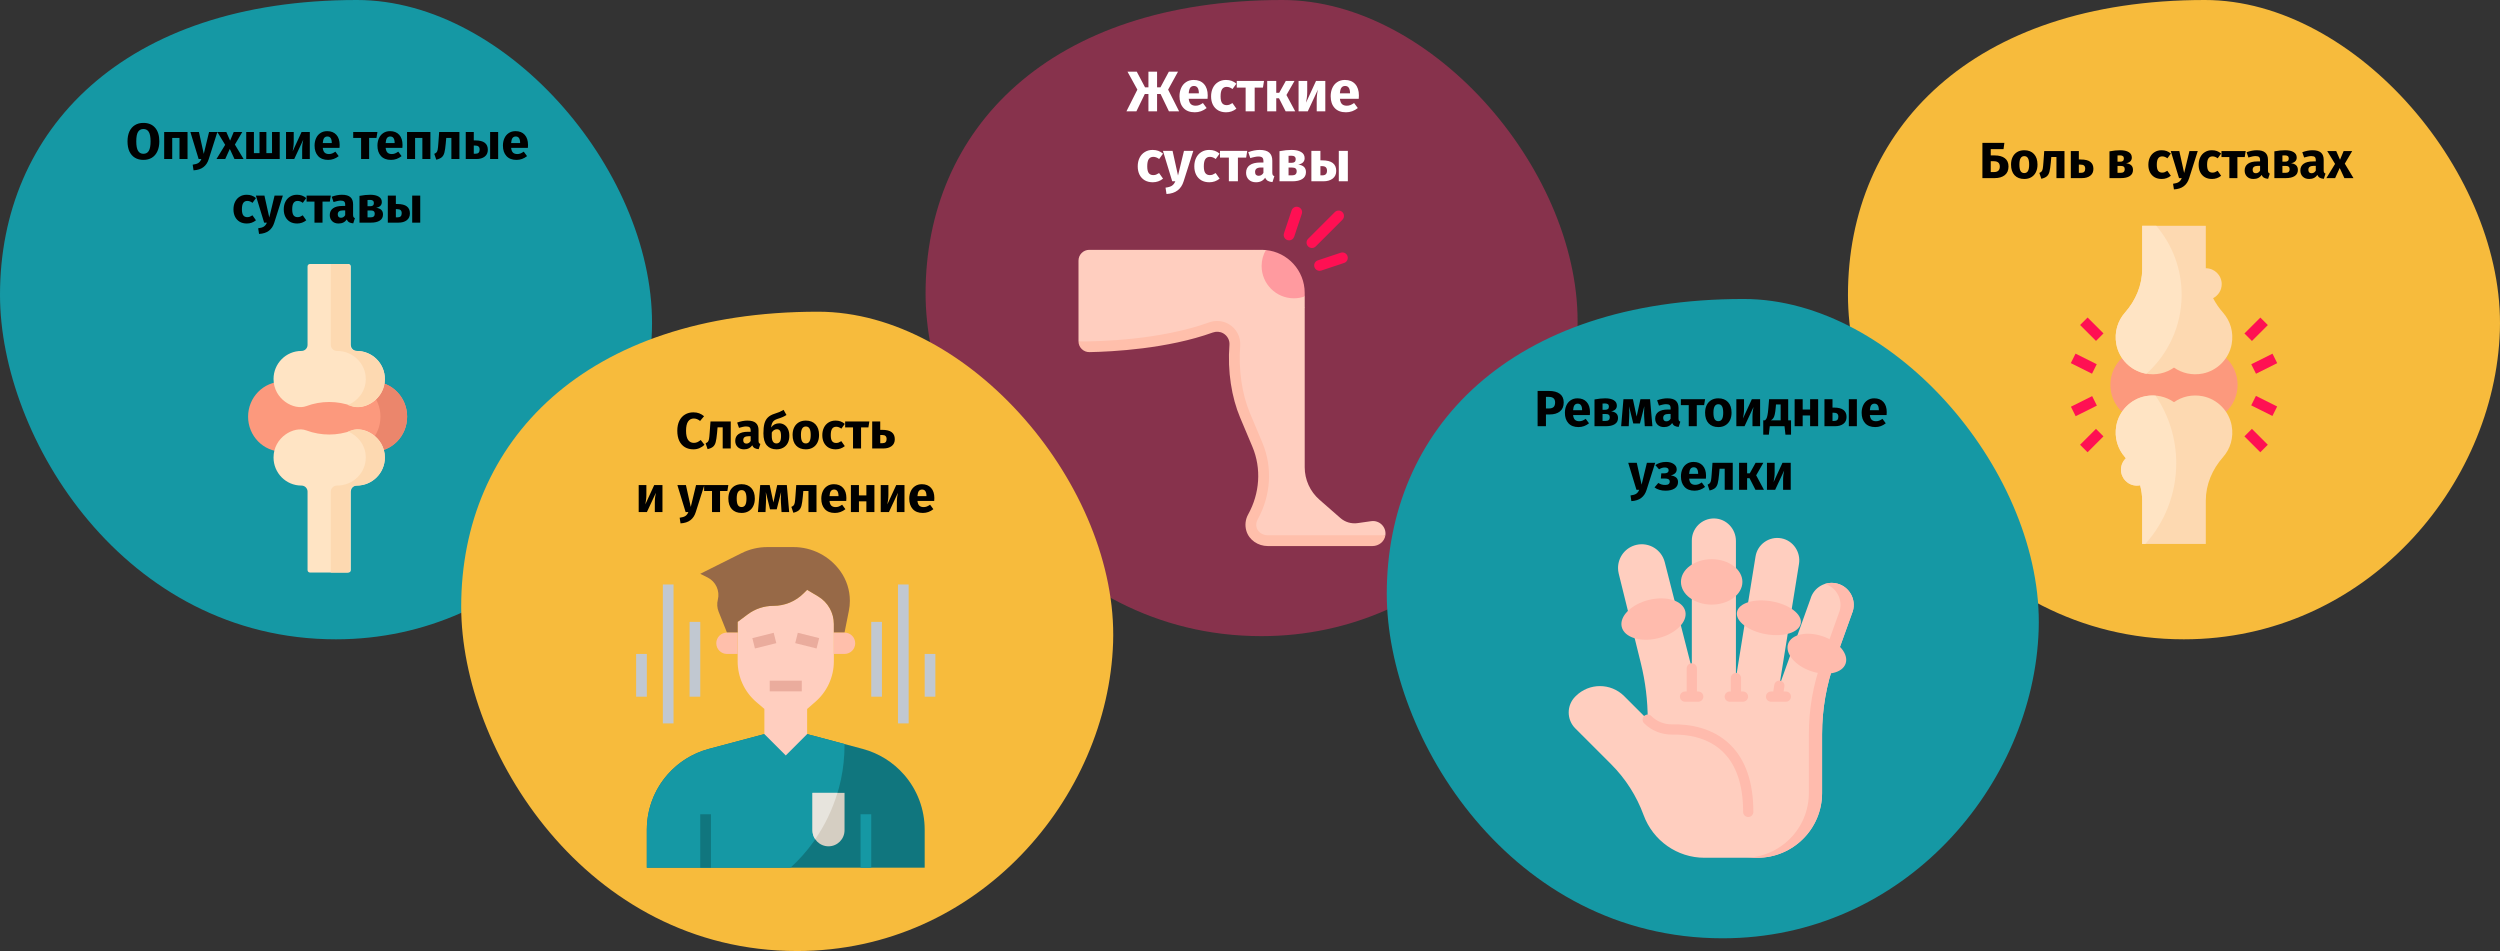 <svg width="786" height="299" viewBox="0 0 786 299" fill="none" xmlns="http://www.w3.org/2000/svg">
<rect x="0" y="0" width="786" height="299" fill="#333333" stroke="none"/>
<g clip-path="url(#clip0_321_5)">
<path d="M105.59 201C162.641 201 203.362 152.789 204.96 104.005C206.558 55.22 159.991 0 112.174 0C38.853 0 0 40.88 0 92.712C0 137.797 39.157 201 105.59 201Z" fill="#1598A4"/>
<path d="M117.237 142H88.763C82.819 142 78 137.075 78 131C78 124.925 82.819 120 88.763 120H117.237C123.181 120 128 124.925 128 131C128 137.075 123.181 142 117.237 142Z" fill="#FC997D"/>
<path d="M117.382 120H109C114.864 120 119.618 124.925 119.618 131C119.618 137.075 114.864 142 109 142H117.382C123.246 142 128 137.075 128 131C128 124.925 123.246 120 117.382 120Z" fill="#EB866C"/>
<path d="M112.25 110.338C112.243 110.338 112.237 110.338 112.23 110.338C111.173 110.341 110.305 109.501 110.305 108.436V83.761C110.305 83.341 109.968 83 109.553 83H97.447C97.031 83 96.695 83.341 96.695 83.761V108.436C96.695 109.501 95.827 110.341 94.77 110.338C94.763 110.338 94.757 110.338 94.75 110.338C89.918 110.338 86 114.286 86 119.157C86 125.524 92.435 129.126 96.299 127.682C100.927 125.952 106.073 125.952 110.701 127.682C114.571 129.129 121 125.526 121 119.157C121 114.286 117.082 110.338 112.25 110.338Z" fill="#FFE4C4"/>
<path d="M112 110.338C111.993 110.338 111.986 110.338 111.979 110.338C110.892 110.341 110 109.501 110 108.436V83.761C110 83.341 109.653 83 109.226 83H104V108.436C104 109.501 104.892 110.341 105.979 110.338H106C110.971 110.338 115 114.286 115 119.157C115 123.189 112.35 126.11 109.395 127.345C109.734 127.45 110.072 127.561 110.407 127.682C114.387 129.129 121 125.526 121 119.157C121 114.286 116.971 110.338 112 110.338Z" fill="#FDD9B1"/>
<path d="M94.75 152.662H94.77C95.827 152.659 96.695 153.499 96.695 154.564V179.239C96.695 179.659 97.031 180 97.447 180H109.553C109.968 180 110.305 179.659 110.305 179.239V154.564C110.305 153.499 111.173 152.659 112.23 152.662H112.25C117.082 152.662 121 148.714 121 143.843C121 137.476 114.565 133.874 110.701 135.318C106.073 137.048 100.927 137.048 96.299 135.318C92.429 133.871 86 137.474 86 143.843C86 148.714 89.918 152.662 94.75 152.662Z" fill="#FFE4C4"/>
<path d="M110.407 135.317C110.071 135.439 109.732 135.55 109.391 135.655C112.347 136.891 115 139.812 115 143.843C115 148.713 110.971 152.661 106 152.661C105.993 152.661 105.986 152.661 105.979 152.661C104.892 152.659 104 153.498 104 154.564V180H109.226C109.653 180 110 179.659 110 179.239V154.564C110 153.498 110.892 152.659 111.979 152.661H112C116.971 152.661 121 148.713 121 143.842C121 137.476 114.381 133.873 110.407 135.317Z" fill="#FDD9B1"/>
<path d="M686.59 201C743.641 201 784.362 152.789 785.96 104.005C787.558 55.22 740.991 0 693.174 0C619.853 0 581 40.88 581 92.712C581 137.797 620.157 201 686.59 201Z" fill="#F7BB3C"/>
<path d="M699.858 129.48C702.103 127.353 703.505 124.342 703.505 121.005C703.505 117.667 702.103 114.656 699.856 112.529H667.15C664.902 114.656 663.5 117.667 663.5 121.005C663.5 124.227 664.807 127.144 666.917 129.256L699.858 129.48Z" fill="#FC997D"/>
<path d="M701.637 133.808C700.799 129.214 697.13 125.489 692.551 124.577C689.169 123.904 685.987 124.707 683.503 126.441C681.02 124.707 677.837 123.904 674.455 124.577C669.876 125.489 666.208 129.214 665.369 133.808C664.674 137.614 665.828 141.166 668.085 143.721C668.186 143.836 668.276 143.961 668.375 144.078C667.43 144.988 666.834 146.26 666.834 147.677C666.834 150.439 669.073 152.677 671.835 152.677C672.185 152.677 672.527 152.639 672.857 152.571C673.265 154.136 673.502 155.748 673.502 157.398V171.013H693.504V157.398C693.504 152.316 695.558 147.53 698.922 143.721C701.179 141.166 702.332 137.615 701.637 133.808Z" fill="#FDD9B1"/>
<path d="M677.697 124.386C676.649 124.309 675.566 124.356 674.455 124.578C669.876 125.489 666.208 129.215 665.369 133.809C664.674 137.614 665.828 141.166 668.085 143.722C668.186 143.837 668.276 143.962 668.375 144.078C667.43 144.987 666.834 146.259 666.834 147.675C666.834 150.437 669.073 152.676 671.835 152.676C672.185 152.676 672.527 152.638 672.857 152.569C673.265 154.135 673.502 155.746 673.502 157.397V171.012H674.5C680.534 164.288 684.208 155.401 684.208 145.657C684.208 137.774 681.806 130.455 677.697 124.386Z" fill="#FFE4C4"/>
<path d="M698.922 98.292C697.692 96.9 696.643 95.373 695.8 93.754C697.4 92.919 698.505 91.266 698.505 89.336C698.505 86.574 696.266 84.335 693.504 84.335V71H673.502V84.615C673.502 89.697 671.448 94.483 668.085 98.292C665.828 100.847 664.674 104.398 665.369 108.205C666.208 112.799 669.876 116.524 674.455 117.436C677.837 118.108 681.02 117.306 683.503 115.572C685.987 117.306 689.169 118.108 692.551 117.436C697.13 116.524 700.799 112.799 701.637 108.205C702.332 104.398 701.179 100.847 698.922 98.292Z" fill="#FDD9B1"/>
<path d="M673.502 84.615C673.502 89.697 671.448 94.483 668.085 98.292C665.828 100.847 664.674 104.398 665.369 108.205C666.208 112.799 669.876 116.524 674.455 117.436C674.59 117.462 674.722 117.472 674.857 117.494C681.63 111.363 685.91 102.531 685.91 92.674C685.91 84.403 682.898 76.844 677.931 71H673.502V84.615Z" fill="#FFE4C4"/>
<path d="M653.98 102.182L656.339 99.823L661.339 104.824L658.981 107.182L653.98 102.182Z" fill="#FF1053"/>
<path d="M653.969 139.836L658.969 134.836L661.327 137.194L656.327 142.194L653.969 139.836Z" fill="#FF1053"/>
<path d="M651.062 114.162L652.552 111.183L659.216 114.515L657.727 117.494L651.062 114.162Z" fill="#FF1053"/>
<path d="M651.098 127.871L657.771 124.538L659.26 127.521L652.587 130.853L651.098 127.871Z" fill="#FF1053"/>
<path d="M705.652 104.844L710.653 99.844L713.011 102.202L708.01 107.202L705.652 104.844Z" fill="#FF1053"/>
<path d="M705.641 137.188L707.999 134.829L712.999 139.83L710.641 142.188L705.641 137.188Z" fill="#FF1053"/>
<path d="M707.797 114.525L714.468 111.193L715.958 114.176L709.286 117.508L707.797 114.525Z" fill="#FF1053"/>
<path d="M707.777 127.449L709.267 124.467L715.94 127.8L714.45 130.782L707.777 127.449Z" fill="#FF1053"/>
<path d="M396.59 200C453.641 200 494.362 152.029 495.96 103.487C497.558 54.946 450.991 0 403.174 0C329.853 0 291 40.677 291 92.251C291 137.111 330.157 200 396.59 200Z" fill="#87324C"/>
<path d="M431.112 163.855L426.826 164.468C424.872 164.747 422.893 164.16 421.408 162.86L414.827 157.102C411.887 154.53 410.201 150.814 410.201 146.907V96.731L394.262 78.549H342.469C340.598 78.549 339.082 80.065 339.082 81.936V107.322V107.332L342.31 109.303C349.545 109.166 366.859 108.011 381.142 102.87C382.23 102.478 384.673 103.021 385.674 103.599C386.948 104.334 388.081 107.133 387.966 108.6C387.311 116.97 388.645 124.327 391.3 130.634L395.467 139.94C398.384 146.868 397.792 155.175 394.148 161.749C393.291 163.294 392.799 164.79 393.314 166.541C394.172 169.458 395.556 170.153 398.596 170.153H431.501L435.564 168.294C435.565 168.286 435.566 168.278 435.567 168.27C435.903 165.63 433.651 163.493 431.112 163.855Z" fill="#FFCEBF"/>
<path d="M412.475 77.967C412.041 77.967 411.608 77.802 411.277 77.471C410.616 76.81 410.616 75.738 411.277 75.077L419.659 66.695C420.321 66.034 421.392 66.034 422.054 66.695C422.716 67.357 422.716 68.428 422.054 69.09L413.672 77.471C413.341 77.802 412.908 77.967 412.475 77.967Z" fill="#FF1053"/>
<path d="M414.869 85.153C414.159 85.153 413.5 84.704 413.263 83.995C412.967 83.107 413.447 82.148 414.333 81.852L421.517 79.458C422.41 79.159 423.364 79.642 423.658 80.528C423.954 81.416 423.475 82.375 422.588 82.671L415.405 85.065C415.226 85.125 415.046 85.153 414.869 85.153Z" fill="#FF1053"/>
<path d="M405.291 75.574C405.114 75.574 404.934 75.546 404.755 75.486C403.869 75.19 403.389 74.231 403.685 73.344L406.08 66.159C406.376 65.273 407.326 64.789 408.221 65.089C409.107 65.385 409.587 66.344 409.291 67.231L406.897 74.415C406.66 75.125 406 75.574 405.291 75.574Z" fill="#FF1053"/>
<path d="M398.597 168.293C396.972 168.293 395.5 167.3 395.097 165.932C394.844 165.072 394.943 164.169 395.375 163.389C399.605 155.759 400.147 146.906 396.861 139.102L393.005 129.946C390.458 123.896 389.333 116.142 389.918 108.67C390.132 105.936 388.709 103.27 386.295 101.877C385.201 101.246 383.951 100.912 382.681 100.912C381.826 100.912 380.981 101.06 380.169 101.352C364.723 106.912 345.715 107.344 340.257 107.344C339.563 107.344 339.176 107.333 339.082 107.331C339.09 109.224 340.643 110.743 342.537 110.707C349.773 110.57 367.032 109.679 381.316 104.539C382.404 104.147 383.601 104.233 384.602 104.81C385.876 105.545 386.656 106.938 386.541 108.405C385.886 116.775 387.229 124.954 389.884 131.26L393.739 140.416C396.656 147.343 396.057 155.173 392.413 161.747C391.557 163.292 391.333 165.138 391.848 166.889C392.707 169.805 395.556 171.68 398.596 171.68H431.5C433.496 171.68 435.299 170.268 435.563 168.293H398.597Z" fill="#FFBFAB"/>
<path d="M397.987 78.614C397.549 78.572 397.105 78.549 396.656 78.549H394.263C393.627 80.119 393.27 81.831 393.27 83.629C393.27 91.11 399.334 97.175 406.816 97.175C407.988 97.175 409.118 97.011 410.203 96.731V93.198L397.987 78.614Z" fill="#FFCEBF"/>
<path d="M397.983 78.613C397.141 80.094 396.652 81.803 396.652 83.628C396.652 89.239 401.201 93.788 406.812 93.788C408.001 93.788 409.138 93.573 410.199 93.197V92.094C410.199 85.062 404.84 79.282 397.983 78.613Z" fill="#FF9A9F"/>
<path d="M541.59 295C598.641 295 639.362 246.789 640.96 198.005C642.558 149.22 595.991 94 548.174 94C474.853 94 436 134.88 436 186.712C436 231.797 475.157 295 541.59 295Z" fill="#1598A4"/>
<path d="M581.925 186.787C581.057 185.243 579.596 184.025 577.756 183.509C574.07 182.474 570.242 184.621 569.206 188.309L559.432 215.589L565.603 177.306C566.206 173.568 563.776 169.941 560.055 169.247C558.107 168.884 556.203 169.373 554.723 170.443C553.286 171.481 552.243 173.069 551.938 174.96L545.775 213.197V170.075C545.775 166.289 542.799 163.095 539.015 163.002C537.034 162.954 535.232 163.739 533.941 165.031C532.688 166.284 531.911 168.018 531.911 169.933V210.141L523.391 176.727C522.397 172.824 518.482 170.416 514.552 171.29C511.068 172.063 508.709 175.149 508.709 178.562C508.709 179.155 508.78 179.756 508.928 180.357L515.889 208.542C517.321 214.34 518.044 220.29 518.044 226.261L510.648 218.867C506.441 214.659 499.621 214.655 495.408 218.858L495.279 218.987C492.508 221.754 492.506 226.242 495.275 229.013L506.563 240.301C511.113 244.852 514.558 250.297 516.731 256.224C519.682 264.282 527.296 269.68 535.877 269.68H552.508C563.75 269.68 572.863 260.567 572.863 249.325V230.805C572.863 223.019 574.209 215.291 576.841 207.964L582.554 192.058C583.072 190.214 582.793 188.334 581.925 186.787Z" fill="#FFCEBF"/>
<path d="M582.554 192.058L576.84 207.966C574.208 215.292 572.863 223.021 572.863 230.807V249.326C572.863 260.568 563.749 269.681 552.508 269.681H548.348C559.589 269.681 568.703 260.568 568.703 249.326V230.807C568.703 223.021 570.048 215.292 572.68 207.966L578.394 192.058C578.911 190.214 578.632 188.336 577.763 186.789C576.928 185.301 575.544 184.116 573.796 183.573C575.039 183.178 576.406 183.131 577.754 183.511C579.596 184.026 581.056 185.243 581.923 186.789C582.792 188.336 583.071 190.214 582.554 192.058Z" fill="#FFBBAD"/>
<path d="M521.361 200.644C526.875 199.269 530.674 195.463 529.846 192.144C529.019 188.824 523.877 187.247 518.363 188.622C512.849 189.997 509.05 193.803 509.878 197.122C510.705 200.442 515.846 202.019 521.361 200.644Z" fill="#FFBBAD"/>
<path d="M538.152 190.091C543.487 190.091 547.812 186.894 547.812 182.951C547.812 179.007 543.487 175.811 538.152 175.811C532.817 175.811 528.492 179.007 528.492 182.951C528.492 186.894 532.817 190.091 538.152 190.091Z" fill="#FFBBAD"/>
<path d="M555.219 199.398C560.758 200.375 565.657 198.852 566.161 195.997C566.664 193.141 562.582 190.034 557.042 189.058C551.502 188.081 546.604 189.604 546.1 192.459C545.597 195.315 549.679 198.421 555.219 199.398Z" fill="#FFBBAD"/>
<path d="M569.344 210.987C574.334 212.705 579.221 211.653 580.259 208.637C581.297 205.621 578.094 201.784 573.105 200.066C568.115 198.348 563.229 199.4 562.19 202.415C561.152 205.431 564.355 209.269 569.344 210.987Z" fill="#FFBBAD"/>
<path d="M525.712 227.734C523.264 227.789 520.889 226.831 519.182 225.124C518.553 224.495 517.534 224.495 516.905 225.124C516.276 225.753 516.276 226.772 516.905 227.401C519.228 229.724 522.46 231.016 525.775 230.954C530.414 230.862 536.947 231.742 541.748 236.45C545.922 240.543 548.039 246.873 548.039 255.265C548.039 256.154 548.759 256.875 549.648 256.875C550.538 256.875 551.258 256.154 551.258 255.265C551.258 245.976 548.817 238.872 544.002 234.151C538.403 228.661 530.967 227.631 525.712 227.734Z" fill="#FFBBAD"/>
<path d="M529.774 220.625H533.924C534.813 220.625 535.534 219.904 535.534 219.015C535.534 218.126 534.813 217.406 533.924 217.406H533.518V210.143C533.518 209.254 532.797 208.533 531.908 208.533C531.019 208.533 530.298 209.254 530.298 210.143V217.406H529.774C528.885 217.406 528.164 218.126 528.164 219.015C528.164 219.904 528.884 220.625 529.774 220.625Z" fill="#FFBBAD"/>
<path d="M543.836 220.624H547.986C548.875 220.624 549.596 219.904 549.596 219.015C549.596 218.126 548.875 217.405 547.986 217.405H547.386V213.198C547.386 212.308 546.665 211.588 545.776 211.588C544.887 211.588 544.166 212.309 544.166 213.198V217.405H543.836C542.947 217.405 542.227 218.126 542.227 219.015C542.227 219.904 542.947 220.624 543.836 220.624Z" fill="#FFBBAD"/>
<path d="M561.474 217.406H560.767L561.02 215.849C561.163 214.971 560.568 214.144 559.69 214.002C558.812 213.859 557.985 214.454 557.843 215.332L557.505 217.406H556.821C555.931 217.406 555.211 218.126 555.211 219.016C555.211 219.905 555.932 220.625 556.821 220.625H561.474C562.364 220.625 563.084 219.905 563.084 219.016C563.084 218.126 562.363 217.406 561.474 217.406Z" fill="#FFBBAD"/>
<path d="M250.59 299C307.641 299 348.362 250.789 349.96 202.005C351.558 153.22 304.991 98 257.174 98C183.853 98 145 138.88 145 190.712C145 235.797 184.157 299 250.59 299Z" fill="#F7BB3C"/>
<path d="M253.759 230.801L271.231 235.454C276.266 236.801 280.786 239.613 284.218 243.535C288.411 248.318 290.722 254.462 290.719 260.822V272.801H203.359V260.822C203.357 254.462 205.668 248.318 209.861 243.535C213.293 239.613 217.813 236.801 222.847 235.454L240.319 230.801" fill="#10767E"/>
<path d="M265.519 234.295V233.926L253.759 230.801H240.319L222.847 235.454C211.359 238.526 203.366 248.931 203.359 260.822V272.801H248.535C259.361 262.927 265.527 248.948 265.519 234.295Z" fill="#1598A4"/>
<path d="M262.162 196.191C262.166 192.649 260.31 189.364 257.273 187.539L253.762 185.439L252.67 186.531C250.146 189.062 246.718 190.482 243.144 190.479C240.223 190.477 237.38 191.427 235.047 193.184L231.922 195.519V207.951C231.917 212.86 234.059 217.524 237.785 220.719L240.322 222.887V230.799L247.042 237.519L253.762 230.799V222.903L256.265 220.719C259.994 217.538 262.148 212.887 262.162 207.985V196.191Z" fill="#FFCEBF"/>
<path d="M265.52 198.88L266.881 192.042C267.095 191.009 267.202 189.956 267.2 188.901C267.202 185.557 266.156 182.296 264.21 179.577C260.809 174.821 255.322 171.999 249.476 172H241.227C238.416 172.001 235.644 172.657 233.13 173.915L220.16 180.4L222.462 181.559C225.042 182.845 226.384 185.75 225.687 188.548C225.366 189.803 225.454 191.127 225.939 192.328L228.56 198.88H231.92V195.52L235.045 193.185C237.378 191.427 240.221 190.478 243.143 190.48C246.716 190.483 250.144 189.062 252.668 186.532L253.76 185.44L257.271 187.54C260.308 189.365 262.164 192.649 262.16 196.192V198.88H265.52Z" fill="#976947"/>
<path d="M262.16 198.881H265.52C267.376 198.881 268.88 200.385 268.88 202.241C268.88 204.097 267.376 205.601 265.52 205.601H262.16" fill="#FFBFAB"/>
<path d="M231.919 198.881H228.559C226.704 198.881 225.199 200.385 225.199 202.241C225.199 204.097 226.704 205.601 228.559 205.601H231.919" fill="#FFBFAB"/>
<path d="M220.16 256H223.52V272.8H220.16V256Z" fill="#10767E"/>
<path d="M270.559 256H273.919V272.8H270.559V256Z" fill="#1598A4"/>
<path d="M255.441 249.279H265.521V261.039C265.521 263.823 263.265 266.079 260.481 266.079C257.698 266.079 255.441 263.823 255.441 261.039V249.279Z" fill="#D5CEC2"/>
<path d="M255.441 249.279V261.039C255.439 262.044 255.738 263.027 256.298 263.862C259.373 259.394 261.731 254.474 263.287 249.279H255.441Z" fill="#E7E4DD"/>
<path d="M236.539 200.623L243.253 198.948L244.066 202.207L237.352 203.882L236.539 200.623Z" fill="#EAAC9D"/>
<path d="M250.016 202.203L250.832 198.944L257.546 200.626L256.73 203.885L250.016 202.203Z" fill="#EAAC9D"/>
<path d="M242 214H252.08V217.36H242V214Z" fill="#EAAC9D"/>
<path d="M273.922 195.52H277.282V219.04H273.922V195.52Z" fill="#C1C8D1"/>
<path d="M290.719 205.6H294.079V219.04H290.719V205.6Z" fill="#C1C8D1"/>
<path d="M282.32 183.76H285.68V227.44H282.32V183.76Z" fill="#C1C8D1"/>
<path d="M216.801 195.52H220.161V219.04H216.801V195.52Z" fill="#C1C8D1"/>
<path d="M200 205.6H203.36V219.04H200V205.6Z" fill="#C1C8D1"/>
<path d="M208.398 183.76H211.758V227.44H208.398V183.76Z" fill="#C1C8D1"/>
<path d="M45.083 38.64C46.661 38.64 47.888 39.147 48.763 40.16C49.648 41.173 50.09 42.603 50.09 44.448C50.09 45.653 49.888 46.693 49.483 47.568C49.088 48.443 48.512 49.115 47.755 49.584C47.008 50.043 46.117 50.272 45.083 50.272C44.048 50.272 43.157 50.043 42.41 49.584C41.664 49.125 41.088 48.464 40.682 47.6C40.288 46.725 40.09 45.675 40.09 44.448C40.09 43.253 40.288 42.219 40.682 41.344C41.088 40.469 41.664 39.803 42.41 39.344C43.157 38.875 44.048 38.64 45.083 38.64ZM45.083 40.56C44.325 40.56 43.76 40.869 43.386 41.488C43.024 42.096 42.843 43.083 42.843 44.448C42.843 45.813 43.029 46.805 43.403 47.424C43.776 48.043 44.336 48.352 45.083 48.352C45.85 48.352 46.416 48.048 46.779 47.44C47.152 46.821 47.339 45.824 47.339 44.448C47.339 43.072 47.152 42.08 46.779 41.472C46.405 40.864 45.84 40.56 45.083 40.56ZM56.433 50V43.376H54.145V50H51.617V41.504H58.961V50H56.433ZM65.633 50.016C65.292 51.115 64.732 51.957 63.953 52.544C63.185 53.141 62.151 53.477 60.849 53.552L60.577 51.776C61.388 51.669 61.985 51.488 62.369 51.232C62.764 50.976 63.078 50.565 63.313 50H62.449L59.857 41.504H62.545L64.065 48.384L65.729 41.504H68.337L65.633 50.016ZM73.85 45.456L76.586 50H73.722L72.25 46.816L70.81 50H68.058L70.794 45.536L68.33 41.504H71.162L72.346 44.224L73.482 41.504H76.17L73.85 45.456ZM87.942 41.504V50H77.414V41.504H79.83V48.144H81.59V41.504H83.75V48.144H85.526V41.504H87.942ZM97.401 50H95.001V46.976C95.001 46.379 95.034 45.813 95.097 45.28C95.162 44.747 95.242 44.299 95.338 43.936L92.505 50H89.93V41.504H92.346V44.576C92.346 45.141 92.308 45.696 92.234 46.24C92.169 46.784 92.095 47.232 92.01 47.584L94.809 41.504H97.401V50ZM106.791 45.584C106.791 45.936 106.775 46.24 106.743 46.496H101.479C101.564 47.211 101.767 47.712 102.087 48C102.407 48.288 102.849 48.432 103.415 48.432C103.756 48.432 104.087 48.373 104.407 48.256C104.727 48.128 105.073 47.936 105.447 47.68L106.487 49.088C105.495 49.877 104.391 50.272 103.175 50.272C101.799 50.272 100.743 49.867 100.007 49.056C99.271 48.245 98.903 47.157 98.903 45.792C98.903 44.928 99.057 44.155 99.367 43.472C99.676 42.779 100.129 42.235 100.727 41.84C101.324 41.435 102.039 41.232 102.871 41.232C104.097 41.232 105.057 41.616 105.751 42.384C106.444 43.152 106.791 44.219 106.791 45.584ZM104.311 44.864C104.289 43.563 103.831 42.912 102.935 42.912C102.497 42.912 102.156 43.072 101.911 43.392C101.676 43.712 101.532 44.24 101.479 44.976H104.311V44.864ZM118.664 41.504L118.36 43.376H116.056V50H113.528V43.376H111.048V41.504H118.664ZM126.556 45.584C126.556 45.936 126.54 46.24 126.508 46.496H121.244C121.33 47.211 121.532 47.712 121.852 48C122.172 48.288 122.615 48.432 123.18 48.432C123.522 48.432 123.852 48.373 124.172 48.256C124.492 48.128 124.839 47.936 125.212 47.68L126.252 49.088C125.26 49.877 124.156 50.272 122.94 50.272C121.564 50.272 120.508 49.867 119.772 49.056C119.036 48.245 118.668 47.157 118.668 45.792C118.668 44.928 118.823 44.155 119.132 43.472C119.442 42.779 119.895 42.235 120.492 41.84C121.09 41.435 121.804 41.232 122.636 41.232C123.863 41.232 124.823 41.616 125.516 42.384C126.21 43.152 126.556 44.219 126.556 45.584ZM124.076 44.864C124.055 43.563 123.596 42.912 122.7 42.912C122.263 42.912 121.922 43.072 121.676 43.392C121.442 43.712 121.298 44.24 121.244 44.976H124.076V44.864ZM132.792 50V43.376H130.504V50H127.976V41.504H135.32V50H132.792ZM144.441 41.504V50H141.913V43.36H140.297L140.137 45.168C140.019 46.416 139.881 47.349 139.721 47.968C139.571 48.576 139.305 49.056 138.921 49.408C138.537 49.76 137.95 50.027 137.161 50.208L136.537 48.368C136.889 48.208 137.134 48.043 137.273 47.872C137.422 47.691 137.534 47.408 137.609 47.024C137.683 46.629 137.753 45.968 137.817 45.04L138.073 41.504H144.441ZM149.406 44.144C150.782 44.144 151.784 44.395 152.414 44.896C153.054 45.387 153.374 46.117 153.374 47.088C153.374 48.027 153.043 48.747 152.382 49.248C151.72 49.749 150.851 50 149.774 50H146.43V41.504H148.958V44.144H149.406ZM154.094 41.504H156.622V50H154.094V41.504ZM149.502 48.336C150.366 48.336 150.798 47.904 150.798 47.04C150.798 46.603 150.686 46.283 150.462 46.08C150.248 45.867 149.88 45.76 149.358 45.76H148.958V48.336H149.502ZM166.009 45.584C166.009 45.936 165.993 46.24 165.961 46.496H160.697C160.783 47.211 160.985 47.712 161.305 48C161.625 48.288 162.068 48.432 162.633 48.432C162.975 48.432 163.305 48.373 163.625 48.256C163.945 48.128 164.292 47.936 164.665 47.68L165.705 49.088C164.713 49.877 163.609 50.272 162.393 50.272C161.017 50.272 159.961 49.867 159.225 49.056C158.489 48.245 158.121 47.157 158.121 45.792C158.121 44.928 158.276 44.155 158.585 43.472C158.895 42.779 159.348 42.235 159.945 41.84C160.543 41.435 161.257 41.232 162.089 41.232C163.316 41.232 164.276 41.616 164.969 42.384C165.663 43.152 166.009 44.219 166.009 45.584ZM163.529 44.864C163.508 43.563 163.049 42.912 162.153 42.912C161.716 42.912 161.375 43.072 161.129 43.392C160.895 43.712 160.751 44.24 160.697 44.976H163.529V44.864ZM77.563 61.232C78.149 61.232 78.677 61.317 79.147 61.488C79.616 61.659 80.059 61.92 80.475 62.272L79.387 63.776C78.853 63.371 78.315 63.168 77.771 63.168C77.205 63.168 76.779 63.376 76.491 63.792C76.203 64.208 76.059 64.88 76.059 65.808C76.059 66.704 76.203 67.339 76.491 67.712C76.779 68.085 77.195 68.272 77.739 68.272C78.027 68.272 78.288 68.229 78.523 68.144C78.757 68.048 79.04 67.899 79.371 67.696L80.475 69.264C79.632 69.936 78.677 70.272 77.611 70.272C76.747 70.272 76 70.091 75.371 69.728C74.741 69.355 74.256 68.837 73.915 68.176C73.573 67.504 73.403 66.72 73.403 65.824C73.403 64.928 73.573 64.133 73.915 63.44C74.256 62.747 74.741 62.208 75.371 61.824C76 61.429 76.731 61.232 77.563 61.232ZM86.227 70.016C85.885 71.115 85.326 71.957 84.547 72.544C83.779 73.141 82.744 73.477 81.443 73.552L81.171 71.776C81.981 71.669 82.579 71.488 82.963 71.232C83.358 70.976 83.672 70.565 83.907 70H83.043L80.451 61.504H83.139L84.659 68.384L86.323 61.504H88.931L86.227 70.016ZM93.375 61.232C93.962 61.232 94.49 61.317 94.959 61.488C95.428 61.659 95.871 61.92 96.287 62.272L95.199 63.776C94.666 63.371 94.127 63.168 93.583 63.168C93.018 63.168 92.591 63.376 92.303 63.792C92.015 64.208 91.871 64.88 91.871 65.808C91.871 66.704 92.015 67.339 92.303 67.712C92.591 68.085 93.007 68.272 93.551 68.272C93.839 68.272 94.1 68.229 94.335 68.144C94.57 68.048 94.853 67.899 95.183 67.696L96.287 69.264C95.445 69.936 94.49 70.272 93.423 70.272C92.559 70.272 91.812 70.091 91.183 69.728C90.554 69.355 90.069 68.837 89.727 68.176C89.386 67.504 89.215 66.72 89.215 65.824C89.215 64.928 89.386 64.133 89.727 63.44C90.069 62.747 90.554 62.208 91.183 61.824C91.812 61.429 92.543 61.232 93.375 61.232ZM104.007 61.504L103.703 63.376H101.399V70H98.871V63.376H96.391V61.504H104.007ZM111.01 67.536C111.01 67.856 111.052 68.091 111.138 68.24C111.234 68.389 111.383 68.501 111.586 68.576L111.058 70.224C110.535 70.181 110.108 70.069 109.778 69.888C109.447 69.696 109.191 69.397 109.01 68.992C108.455 69.845 107.602 70.272 106.45 70.272C105.607 70.272 104.935 70.027 104.434 69.536C103.932 69.045 103.682 68.405 103.682 67.616C103.682 66.688 104.023 65.979 104.706 65.488C105.388 64.997 106.375 64.752 107.666 64.752H108.53V64.384C108.53 63.883 108.423 63.541 108.21 63.36C107.996 63.168 107.623 63.072 107.09 63.072C106.812 63.072 106.476 63.115 106.082 63.2C105.687 63.275 105.282 63.381 104.866 63.52L104.29 61.856C104.823 61.653 105.367 61.499 105.922 61.392C106.487 61.285 107.01 61.232 107.49 61.232C108.706 61.232 109.596 61.483 110.162 61.984C110.727 62.485 111.01 63.237 111.01 64.24V67.536ZM107.186 68.464C107.762 68.464 108.21 68.192 108.53 67.648V66.144H107.906C107.33 66.144 106.898 66.245 106.61 66.448C106.332 66.651 106.194 66.965 106.194 67.392C106.194 67.733 106.279 68 106.45 68.192C106.631 68.373 106.876 68.464 107.186 68.464ZM118.255 65.328C119.695 65.499 120.415 66.197 120.415 67.424C120.415 68.288 120.074 68.933 119.391 69.36C118.719 69.787 117.797 70 116.623 70H113.023V61.584C114.293 61.349 115.413 61.232 116.383 61.232C117.535 61.232 118.431 61.429 119.071 61.824C119.722 62.208 120.047 62.779 120.047 63.536C120.047 64.016 119.893 64.411 119.583 64.72C119.285 65.019 118.842 65.221 118.255 65.328ZM116.335 62.848C116.005 62.848 115.743 62.859 115.551 62.88V64.832H116.447C116.799 64.832 117.071 64.752 117.263 64.592C117.455 64.421 117.551 64.165 117.551 63.824C117.551 63.173 117.146 62.848 116.335 62.848ZM116.543 68.336C117.397 68.336 117.823 67.957 117.823 67.2C117.823 66.848 117.722 66.587 117.519 66.416C117.317 66.245 116.997 66.16 116.559 66.16H115.551V68.336H116.543ZM124.906 64.144C126.282 64.144 127.284 64.395 127.914 64.896C128.554 65.387 128.874 66.117 128.874 67.088C128.874 68.027 128.543 68.747 127.882 69.248C127.22 69.749 126.351 70 125.274 70H121.93V61.504H124.458V64.144H124.906ZM129.594 61.504H132.122V70H129.594V61.504ZM125.002 68.336C125.866 68.336 126.298 67.904 126.298 67.04C126.298 66.603 126.186 66.283 125.962 66.08C125.748 65.867 125.38 65.76 124.858 65.76H124.458V68.336H125.002Z" fill="black"/>
<path d="M217.982 129.64C218.675 129.64 219.289 129.741 219.822 129.944C220.366 130.147 220.878 130.451 221.358 130.856L220.11 132.344C219.779 132.088 219.454 131.896 219.134 131.768C218.814 131.64 218.473 131.576 218.11 131.576C217.363 131.576 216.771 131.891 216.334 132.52C215.907 133.149 215.694 134.12 215.694 135.432C215.694 136.723 215.907 137.683 216.334 138.312C216.771 138.931 217.374 139.24 218.142 139.24C218.547 139.24 218.915 139.165 219.246 139.016C219.577 138.856 219.934 138.632 220.318 138.344L221.486 139.848C221.07 140.264 220.563 140.605 219.966 140.872C219.379 141.139 218.729 141.272 218.014 141.272C216.99 141.272 216.099 141.048 215.342 140.6C214.585 140.152 213.993 139.491 213.566 138.616C213.15 137.731 212.942 136.669 212.942 135.432C212.942 134.227 213.155 133.187 213.582 132.312C214.019 131.437 214.617 130.776 215.374 130.328C216.142 129.869 217.011 129.64 217.982 129.64ZM229.745 132.504V141H227.217V134.36H225.601L225.441 136.168C225.324 137.416 225.185 138.349 225.025 138.968C224.876 139.576 224.609 140.056 224.225 140.408C223.841 140.76 223.255 141.027 222.465 141.208L221.841 139.368C222.193 139.208 222.439 139.043 222.577 138.872C222.727 138.691 222.839 138.408 222.913 138.024C222.988 137.629 223.057 136.968 223.121 136.04L223.377 132.504H229.745ZM238.486 138.536C238.486 138.856 238.529 139.091 238.614 139.24C238.71 139.389 238.86 139.501 239.062 139.576L238.534 141.224C238.012 141.181 237.585 141.069 237.254 140.888C236.924 140.696 236.668 140.397 236.486 139.992C235.932 140.845 235.078 141.272 233.926 141.272C233.084 141.272 232.412 141.027 231.91 140.536C231.409 140.045 231.158 139.405 231.158 138.616C231.158 137.688 231.5 136.979 232.182 136.488C232.865 135.997 233.852 135.752 235.142 135.752H236.006V135.384C236.006 134.883 235.9 134.541 235.686 134.36C235.473 134.168 235.1 134.072 234.566 134.072C234.289 134.072 233.953 134.115 233.558 134.2C233.164 134.275 232.758 134.381 232.342 134.52L231.766 132.856C232.3 132.653 232.844 132.499 233.398 132.392C233.964 132.285 234.486 132.232 234.966 132.232C236.182 132.232 237.073 132.483 237.638 132.984C238.204 133.485 238.486 134.237 238.486 135.24V138.536ZM234.662 139.464C235.238 139.464 235.686 139.192 236.006 138.648V137.144H235.382C234.806 137.144 234.374 137.245 234.086 137.448C233.809 137.651 233.67 137.965 233.67 138.392C233.67 138.733 233.756 139 233.926 139.192C234.108 139.373 234.353 139.464 234.662 139.464ZM244.98 133.096C245.577 133.096 246.116 133.251 246.596 133.56C247.086 133.869 247.47 134.323 247.748 134.92C248.025 135.507 248.164 136.211 248.164 137.032C248.164 137.896 247.998 138.648 247.668 139.288C247.337 139.928 246.862 140.419 246.244 140.76C245.636 141.101 244.926 141.272 244.116 141.272C242.846 141.272 241.844 140.861 241.108 140.04C240.382 139.208 240.02 137.944 240.02 136.248C240.02 135.011 240.121 133.997 240.324 133.208C240.537 132.419 240.894 131.773 241.396 131.272C241.908 130.76 242.622 130.36 243.54 130.072C244.19 129.869 244.702 129.688 245.076 129.528C245.449 129.357 245.876 129.133 246.356 128.856L247.268 130.472C246.894 130.717 246.5 130.931 246.084 131.112C245.678 131.293 245.161 131.48 244.532 131.672C244.062 131.821 243.689 131.997 243.412 132.2C243.145 132.392 242.932 132.664 242.772 133.016C242.612 133.357 242.5 133.821 242.436 134.408C243.044 133.533 243.892 133.096 244.98 133.096ZM244.1 139.416C244.558 139.416 244.916 139.245 245.172 138.904C245.428 138.552 245.556 137.955 245.556 137.112C245.556 136.301 245.449 135.741 245.236 135.432C245.022 135.112 244.697 134.952 244.26 134.952C243.94 134.952 243.636 135.043 243.348 135.224C243.06 135.395 242.825 135.656 242.644 136.008V137.096C242.644 137.885 242.772 138.472 243.028 138.856C243.284 139.229 243.641 139.416 244.1 139.416ZM253.352 132.232C254.653 132.232 255.672 132.632 256.408 133.432C257.144 134.221 257.512 135.331 257.512 136.76C257.512 137.667 257.341 138.461 257 139.144C256.669 139.816 256.189 140.339 255.56 140.712C254.941 141.085 254.205 141.272 253.352 141.272C252.061 141.272 251.042 140.877 250.296 140.088C249.56 139.288 249.192 138.173 249.192 136.744C249.192 135.837 249.357 135.048 249.688 134.376C250.029 133.693 250.509 133.165 251.128 132.792C251.757 132.419 252.498 132.232 253.352 132.232ZM253.352 134.088C252.84 134.088 252.456 134.307 252.2 134.744C251.944 135.171 251.816 135.837 251.816 136.744C251.816 137.672 251.938 138.349 252.184 138.776C252.44 139.203 252.829 139.416 253.352 139.416C253.864 139.416 254.248 139.203 254.504 138.776C254.76 138.339 254.888 137.667 254.888 136.76C254.888 135.832 254.76 135.155 254.504 134.728C254.258 134.301 253.874 134.088 253.352 134.088ZM262.695 132.232C263.282 132.232 263.81 132.317 264.279 132.488C264.749 132.659 265.191 132.92 265.607 133.272L264.519 134.776C263.986 134.371 263.447 134.168 262.903 134.168C262.338 134.168 261.911 134.376 261.623 134.792C261.335 135.208 261.191 135.88 261.191 136.808C261.191 137.704 261.335 138.339 261.623 138.712C261.911 139.085 262.327 139.272 262.871 139.272C263.159 139.272 263.421 139.229 263.655 139.144C263.89 139.048 264.173 138.899 264.503 138.696L265.607 140.264C264.765 140.936 263.81 141.272 262.743 141.272C261.879 141.272 261.133 141.091 260.503 140.728C259.874 140.355 259.389 139.837 259.047 139.176C258.706 138.504 258.535 137.72 258.535 136.824C258.535 135.928 258.706 135.133 259.047 134.44C259.389 133.747 259.874 133.208 260.503 132.824C261.133 132.429 261.863 132.232 262.695 132.232ZM273.328 132.504L273.024 134.376H270.72V141H268.192V134.376H265.712V132.504H273.328ZM277.355 135.144C278.731 135.144 279.733 135.395 280.363 135.896C281.003 136.387 281.323 137.117 281.323 138.088C281.323 139.027 280.992 139.747 280.331 140.248C279.669 140.749 278.8 141 277.723 141H274.219V132.504H276.747V135.144H277.355ZM277.451 139.336C278.315 139.336 278.747 138.904 278.747 138.04C278.747 137.603 278.635 137.283 278.411 137.08C278.197 136.867 277.829 136.76 277.307 136.76H276.747V139.336H277.451ZM208.277 161H205.877V157.976C205.877 157.379 205.909 156.813 205.973 156.28C206.037 155.747 206.117 155.299 206.213 154.936L203.381 161H200.805V152.504H203.221V155.576C203.221 156.141 203.183 156.696 203.109 157.24C203.045 157.784 202.97 158.232 202.885 158.584L205.685 152.504H208.277V161ZM218.743 161.016C218.401 162.115 217.841 162.957 217.062 163.544C216.295 164.141 215.26 164.477 213.959 164.552L213.687 162.776C214.497 162.669 215.095 162.488 215.479 162.232C215.873 161.976 216.188 161.565 216.423 161H215.559L212.966 152.504H215.655L217.174 159.384L218.839 152.504H221.447L218.743 161.016ZM228.992 152.504L228.688 154.376H226.384V161H223.856V154.376H221.376V152.504H228.992ZM233.156 152.232C234.458 152.232 235.476 152.632 236.212 153.432C236.948 154.221 237.316 155.331 237.316 156.76C237.316 157.667 237.146 158.461 236.804 159.144C236.474 159.816 235.994 160.339 235.364 160.712C234.746 161.085 234.01 161.272 233.156 161.272C231.866 161.272 230.847 160.877 230.1 160.088C229.364 159.288 228.996 158.173 228.996 156.744C228.996 155.837 229.162 155.048 229.492 154.376C229.834 153.693 230.314 153.165 230.932 152.792C231.562 152.419 232.303 152.232 233.156 152.232ZM233.156 154.088C232.644 154.088 232.26 154.307 232.004 154.744C231.748 155.171 231.62 155.837 231.62 156.744C231.62 157.672 231.743 158.349 231.988 158.776C232.244 159.203 232.634 159.416 233.156 159.416C233.668 159.416 234.052 159.203 234.308 158.776C234.564 158.339 234.692 157.667 234.692 156.76C234.692 155.832 234.564 155.155 234.308 154.728C234.063 154.301 233.679 154.088 233.156 154.088ZM248.116 161H245.716L245.524 157.96C245.503 157.427 245.492 157.043 245.492 156.808C245.492 156.285 245.519 155.587 245.572 154.712L244.196 160.136H242.1L240.772 154.728C240.825 155.283 240.852 155.917 240.852 156.632C240.852 156.92 240.841 157.363 240.82 157.96L240.676 161H238.292L239.012 152.504H241.988L243.156 157.976L244.356 152.504H247.38L248.116 161ZM256.706 152.504V161H254.178V154.36H252.562L252.402 156.168C252.285 157.416 252.146 158.349 251.986 158.968C251.837 159.576 251.57 160.056 251.186 160.408C250.802 160.76 250.215 161.027 249.426 161.208L248.802 159.368C249.154 159.208 249.399 159.043 249.538 158.872C249.687 158.691 249.799 158.408 249.874 158.024C249.949 157.629 250.018 156.968 250.082 156.04L250.338 152.504H256.706ZM266.103 156.584C266.103 156.936 266.087 157.24 266.055 157.496H260.791C260.876 158.211 261.079 158.712 261.399 159C261.719 159.288 262.162 159.432 262.727 159.432C263.068 159.432 263.399 159.373 263.719 159.256C264.039 159.128 264.386 158.936 264.759 158.68L265.799 160.088C264.807 160.877 263.703 161.272 262.487 161.272C261.111 161.272 260.055 160.867 259.319 160.056C258.583 159.245 258.215 158.157 258.215 156.792C258.215 155.928 258.37 155.155 258.679 154.472C258.988 153.779 259.442 153.235 260.039 152.84C260.636 152.435 261.351 152.232 262.183 152.232C263.41 152.232 264.37 152.616 265.063 153.384C265.756 154.152 266.103 155.219 266.103 156.584ZM263.623 155.864C263.602 154.563 263.143 153.912 262.247 153.912C261.81 153.912 261.468 154.072 261.223 154.392C260.988 154.712 260.844 155.24 260.791 155.976H263.623V155.864ZM272.387 161V157.624H270.051V161H267.523V152.504H270.051V155.752H272.387V152.504H274.915V161H272.387ZM284.37 161H281.97V157.976C281.97 157.379 282.002 156.813 282.066 156.28C282.13 155.747 282.21 155.299 282.306 154.936L279.474 161H276.898V152.504H279.314V155.576C279.314 156.141 279.277 156.696 279.202 157.24C279.138 157.784 279.064 158.232 278.978 158.584L281.778 152.504H284.37V161ZM293.759 156.584C293.759 156.936 293.743 157.24 293.711 157.496H288.447C288.533 158.211 288.735 158.712 289.055 159C289.375 159.288 289.818 159.432 290.383 159.432C290.725 159.432 291.055 159.373 291.375 159.256C291.695 159.128 292.042 158.936 292.415 158.68L293.455 160.088C292.463 160.877 291.359 161.272 290.143 161.272C288.767 161.272 287.711 160.867 286.975 160.056C286.239 159.245 285.871 158.157 285.871 156.792C285.871 155.928 286.026 155.155 286.335 154.472C286.645 153.779 287.098 153.235 287.695 152.84C288.293 152.435 289.007 152.232 289.839 152.232C291.066 152.232 292.026 152.616 292.719 153.384C293.413 154.152 293.759 155.219 293.759 156.584ZM291.279 155.864C291.258 154.563 290.799 153.912 289.903 153.912C289.466 153.912 289.125 154.072 288.879 154.392C288.645 154.712 288.501 155.24 288.447 155.976H291.279V155.864Z" fill="black"/>
<path d="M370.371 22.526L367.257 28.178L370.713 35H367.509L364.881 29.546H363.783V35H361.065V29.546H359.931L357.285 35H354.153L357.591 28.178L354.477 22.526H357.393L360.003 27.458H361.065V22.526H363.783V27.458H364.845L367.491 22.526H370.371ZM379.708 30.032C379.708 30.428 379.69 30.77 379.654 31.058H373.732C373.828 31.862 374.056 32.426 374.416 32.75C374.776 33.074 375.274 33.236 375.91 33.236C376.294 33.236 376.666 33.17 377.026 33.038C377.386 32.894 377.776 32.678 378.196 32.39L379.366 33.974C378.25 34.862 377.008 35.306 375.64 35.306C374.092 35.306 372.904 34.85 372.076 33.938C371.248 33.026 370.834 31.802 370.834 30.266C370.834 29.294 371.008 28.424 371.356 27.656C371.704 26.876 372.214 26.264 372.886 25.82C373.558 25.364 374.362 25.136 375.298 25.136C376.678 25.136 377.758 25.568 378.538 26.432C379.318 27.296 379.708 28.496 379.708 30.032ZM376.918 29.222C376.894 27.758 376.378 27.026 375.37 27.026C374.878 27.026 374.494 27.206 374.218 27.566C373.954 27.926 373.792 28.52 373.732 29.348H376.918V29.222ZM385.445 25.136C386.105 25.136 386.699 25.232 387.227 25.424C387.755 25.616 388.253 25.91 388.721 26.306L387.497 27.998C386.897 27.542 386.291 27.314 385.679 27.314C385.043 27.314 384.563 27.548 384.239 28.016C383.915 28.484 383.753 29.24 383.753 30.284C383.753 31.292 383.915 32.006 384.239 32.426C384.563 32.846 385.031 33.056 385.643 33.056C385.967 33.056 386.261 33.008 386.525 32.912C386.789 32.804 387.107 32.636 387.479 32.408L388.721 34.172C387.773 34.928 386.699 35.306 385.499 35.306C384.527 35.306 383.687 35.102 382.979 34.694C382.271 34.274 381.725 33.692 381.341 32.948C380.957 32.192 380.765 31.31 380.765 30.302C380.765 29.294 380.957 28.4 381.341 27.62C381.725 26.84 382.271 26.234 382.979 25.802C383.687 25.358 384.509 25.136 385.445 25.136ZM397.407 25.442L397.065 27.548H394.473V35H391.629V27.548H388.839V25.442H397.407ZM406.995 25.442L404.457 29.87L407.211 35H404.205L402.117 30.896H401.253V35H398.409V25.442H401.253V29.168H402.189L404.259 25.442H406.995ZM416.676 35H413.976V31.598C413.976 30.926 414.012 30.29 414.084 29.69C414.156 29.09 414.246 28.586 414.354 28.178L411.168 35H408.27V25.442H410.988V28.898C410.988 29.534 410.946 30.158 410.862 30.77C410.79 31.382 410.706 31.886 410.61 32.282L413.76 25.442H416.676V35ZM427.239 30.032C427.239 30.428 427.221 30.77 427.185 31.058H421.263C421.359 31.862 421.587 32.426 421.947 32.75C422.307 33.074 422.805 33.236 423.441 33.236C423.825 33.236 424.197 33.17 424.557 33.038C424.917 32.894 425.307 32.678 425.727 32.39L426.897 33.974C425.781 34.862 424.539 35.306 423.171 35.306C421.623 35.306 420.435 34.85 419.607 33.938C418.779 33.026 418.365 31.802 418.365 30.266C418.365 29.294 418.539 28.424 418.887 27.656C419.235 26.876 419.745 26.264 420.417 25.82C421.089 25.364 421.893 25.136 422.829 25.136C424.209 25.136 425.289 25.568 426.069 26.432C426.849 27.296 427.239 28.496 427.239 30.032ZM424.449 29.222C424.425 27.758 423.909 27.026 422.901 27.026C422.409 27.026 422.025 27.206 421.749 27.566C421.485 27.926 421.323 28.52 421.263 29.348H424.449V29.222ZM362.383 47.136C363.043 47.136 363.637 47.232 364.165 47.424C364.693 47.616 365.191 47.91 365.659 48.306L364.435 49.998C363.835 49.542 363.229 49.314 362.617 49.314C361.981 49.314 361.501 49.548 361.177 50.016C360.853 50.484 360.691 51.24 360.691 52.284C360.691 53.292 360.853 54.006 361.177 54.426C361.501 54.846 361.969 55.056 362.581 55.056C362.905 55.056 363.199 55.008 363.463 54.912C363.727 54.804 364.045 54.636 364.417 54.408L365.659 56.172C364.711 56.928 363.637 57.306 362.437 57.306C361.465 57.306 360.625 57.102 359.917 56.694C359.209 56.274 358.663 55.692 358.279 54.948C357.895 54.192 357.703 53.31 357.703 52.302C357.703 51.294 357.895 50.4 358.279 49.62C358.663 48.84 359.209 48.234 359.917 47.802C360.625 47.358 361.447 47.136 362.383 47.136ZM372.13 57.018C371.746 58.254 371.116 59.202 370.24 59.862C369.376 60.534 368.212 60.912 366.748 60.996L366.442 58.998C367.354 58.878 368.026 58.674 368.458 58.386C368.902 58.098 369.256 57.636 369.52 57H368.548L365.632 47.442H368.656L370.366 55.182L372.238 47.442H375.172L372.13 57.018ZM380.172 47.136C380.832 47.136 381.426 47.232 381.954 47.424C382.482 47.616 382.98 47.91 383.448 48.306L382.224 49.998C381.624 49.542 381.018 49.314 380.406 49.314C379.77 49.314 379.29 49.548 378.966 50.016C378.642 50.484 378.48 51.24 378.48 52.284C378.48 53.292 378.642 54.006 378.966 54.426C379.29 54.846 379.758 55.056 380.37 55.056C380.694 55.056 380.988 55.008 381.252 54.912C381.516 54.804 381.834 54.636 382.206 54.408L383.448 56.172C382.5 56.928 381.426 57.306 380.226 57.306C379.254 57.306 378.414 57.102 377.706 56.694C376.998 56.274 376.452 55.692 376.068 54.948C375.684 54.192 375.492 53.31 375.492 52.302C375.492 51.294 375.684 50.4 376.068 49.62C376.452 48.84 376.998 48.234 377.706 47.802C378.414 47.358 379.236 47.136 380.172 47.136ZM392.133 47.442L391.791 49.548H389.199V57H386.355V49.548H383.565V47.442H392.133ZM400.011 54.228C400.011 54.588 400.059 54.852 400.155 55.02C400.263 55.188 400.431 55.314 400.659 55.398L400.065 57.252C399.477 57.204 398.997 57.078 398.625 56.874C398.253 56.658 397.965 56.322 397.761 55.866C397.137 56.826 396.177 57.306 394.881 57.306C393.933 57.306 393.177 57.03 392.613 56.478C392.049 55.926 391.767 55.206 391.767 54.318C391.767 53.274 392.151 52.476 392.919 51.924C393.687 51.372 394.797 51.096 396.249 51.096H397.221V50.682C397.221 50.118 397.101 49.734 396.861 49.53C396.621 49.314 396.201 49.206 395.601 49.206C395.289 49.206 394.911 49.254 394.467 49.35C394.023 49.434 393.567 49.554 393.099 49.71L392.451 47.838C393.051 47.61 393.663 47.436 394.287 47.316C394.923 47.196 395.511 47.136 396.051 47.136C397.419 47.136 398.421 47.418 399.057 47.982C399.693 48.546 400.011 49.392 400.011 50.52V54.228ZM395.709 55.272C396.357 55.272 396.861 54.966 397.221 54.354V52.662H396.519C395.871 52.662 395.385 52.776 395.061 53.004C394.749 53.232 394.593 53.586 394.593 54.066C394.593 54.45 394.689 54.75 394.881 54.966C395.085 55.17 395.361 55.272 395.709 55.272ZM408.162 51.744C409.782 51.936 410.592 52.722 410.592 54.102C410.592 55.074 410.208 55.8 409.44 56.28C408.684 56.76 407.646 57 406.326 57H402.276V47.532C403.704 47.268 404.964 47.136 406.056 47.136C407.352 47.136 408.36 47.358 409.08 47.802C409.812 48.234 410.178 48.876 410.178 49.728C410.178 50.268 410.004 50.712 409.656 51.06C409.32 51.396 408.822 51.624 408.162 51.744ZM406.002 48.954C405.63 48.954 405.336 48.966 405.12 48.99V51.186H406.128C406.524 51.186 406.83 51.096 407.046 50.916C407.262 50.724 407.37 50.436 407.37 50.052C407.37 49.32 406.914 48.954 406.002 48.954ZM406.236 55.128C407.196 55.128 407.676 54.702 407.676 53.85C407.676 53.454 407.562 53.16 407.334 52.968C407.106 52.776 406.746 52.68 406.254 52.68H405.12V55.128H406.236ZM415.644 50.412C417.192 50.412 418.32 50.694 419.028 51.258C419.748 51.81 420.108 52.632 420.108 53.724C420.108 54.78 419.736 55.59 418.992 56.154C418.248 56.718 417.27 57 416.058 57H412.296V47.442H415.14V50.412H415.644ZM420.918 47.442H423.762V57H420.918V47.442ZM415.752 55.128C416.724 55.128 417.21 54.642 417.21 53.67C417.21 53.178 417.084 52.818 416.832 52.59C416.592 52.35 416.178 52.23 415.59 52.23H415.14V55.128H415.752Z" fill="white"/>
<path d="M487.007 122.912C488.468 122.912 489.604 123.216 490.415 123.824C491.225 124.432 491.631 125.333 491.631 126.528C491.631 127.776 491.231 128.72 490.431 129.36C489.641 129.989 488.58 130.304 487.247 130.304H486.047V134H483.423V122.912H487.007ZM487.023 128.416C487.641 128.416 488.111 128.272 488.431 127.984C488.761 127.685 488.927 127.2 488.927 126.528C488.927 125.365 488.276 124.784 486.975 124.784H486.047V128.416H487.023ZM499.892 129.584C499.892 129.936 499.876 130.24 499.844 130.496H494.58C494.666 131.211 494.868 131.712 495.188 132C495.508 132.288 495.951 132.432 496.516 132.432C496.858 132.432 497.188 132.373 497.508 132.256C497.828 132.128 498.175 131.936 498.548 131.68L499.588 133.088C498.596 133.877 497.492 134.272 496.276 134.272C494.9 134.272 493.844 133.867 493.108 133.056C492.372 132.245 492.004 131.157 492.004 129.792C492.004 128.928 492.159 128.155 492.468 127.472C492.778 126.779 493.231 126.235 493.828 125.84C494.426 125.435 495.14 125.232 495.972 125.232C497.199 125.232 498.159 125.616 498.852 126.384C499.546 127.152 499.892 128.219 499.892 129.584ZM497.412 128.864C497.391 127.563 496.932 126.912 496.036 126.912C495.599 126.912 495.258 127.072 495.012 127.392C494.778 127.712 494.634 128.24 494.58 128.976H497.412V128.864ZM506.544 129.328C507.984 129.499 508.704 130.197 508.704 131.424C508.704 132.288 508.363 132.933 507.68 133.36C507.008 133.787 506.086 134 504.912 134H501.312V125.584C502.582 125.349 503.702 125.232 504.672 125.232C505.824 125.232 506.72 125.429 507.36 125.824C508.011 126.208 508.336 126.779 508.336 127.536C508.336 128.016 508.182 128.411 507.872 128.72C507.574 129.019 507.131 129.221 506.544 129.328ZM504.624 126.848C504.294 126.848 504.032 126.859 503.84 126.88V128.832H504.736C505.088 128.832 505.36 128.752 505.552 128.592C505.744 128.421 505.84 128.165 505.84 127.824C505.84 127.173 505.435 126.848 504.624 126.848ZM504.832 132.336C505.686 132.336 506.112 131.957 506.112 131.2C506.112 130.848 506.011 130.587 505.808 130.416C505.606 130.245 505.286 130.16 504.848 130.16H503.84V132.336H504.832ZM519.515 134H517.115L516.923 130.96C516.901 130.427 516.891 130.043 516.891 129.808C516.891 129.285 516.917 128.587 516.971 127.712L515.595 133.136H513.499L512.171 127.728C512.224 128.283 512.251 128.917 512.251 129.632C512.251 129.92 512.24 130.363 512.219 130.96L512.075 134H509.691L510.411 125.504H513.387L514.555 130.976L515.755 125.504H518.779L519.515 134ZM527.721 131.536C527.721 131.856 527.763 132.091 527.849 132.24C527.945 132.389 528.094 132.501 528.297 132.576L527.769 134.224C527.246 134.181 526.819 134.069 526.489 133.888C526.158 133.696 525.902 133.397 525.721 132.992C525.166 133.845 524.313 134.272 523.161 134.272C522.318 134.272 521.646 134.027 521.145 133.536C520.643 133.045 520.393 132.405 520.393 131.616C520.393 130.688 520.734 129.979 521.417 129.488C522.099 128.997 523.086 128.752 524.377 128.752H525.241V128.384C525.241 127.883 525.134 127.541 524.921 127.36C524.707 127.168 524.334 127.072 523.801 127.072C523.523 127.072 523.187 127.115 522.793 127.2C522.398 127.275 521.993 127.381 521.577 127.52L521.001 125.856C521.534 125.653 522.078 125.499 522.633 125.392C523.198 125.285 523.721 125.232 524.201 125.232C525.417 125.232 526.307 125.483 526.873 125.984C527.438 126.485 527.721 127.237 527.721 128.24V131.536ZM523.897 132.464C524.473 132.464 524.921 132.192 525.241 131.648V130.144H524.617C524.041 130.144 523.609 130.245 523.321 130.448C523.043 130.651 522.905 130.965 522.905 131.392C522.905 131.733 522.99 132 523.161 132.192C523.342 132.373 523.587 132.464 523.897 132.464ZM536.078 125.504L535.774 127.376H533.47V134H530.942V127.376H528.462V125.504H536.078ZM540.242 125.232C541.544 125.232 542.562 125.632 543.298 126.432C544.034 127.221 544.402 128.331 544.402 129.76C544.402 130.667 544.232 131.461 543.89 132.144C543.56 132.816 543.08 133.339 542.45 133.712C541.832 134.085 541.096 134.272 540.242 134.272C538.952 134.272 537.933 133.877 537.186 133.088C536.45 132.288 536.082 131.173 536.082 129.744C536.082 128.837 536.248 128.048 536.578 127.376C536.92 126.693 537.4 126.165 538.018 125.792C538.648 125.419 539.389 125.232 540.242 125.232ZM540.242 127.088C539.73 127.088 539.346 127.307 539.09 127.744C538.834 128.171 538.706 128.837 538.706 129.744C538.706 130.672 538.829 131.349 539.074 131.776C539.33 132.203 539.72 132.416 540.242 132.416C540.754 132.416 541.138 132.203 541.394 131.776C541.65 131.339 541.778 130.667 541.778 129.76C541.778 128.832 541.65 128.155 541.394 127.728C541.149 127.301 540.765 127.088 540.242 127.088ZM553.378 134H550.978V130.976C550.978 130.379 551.01 129.813 551.074 129.28C551.138 128.747 551.218 128.299 551.314 127.936L548.482 134H545.906V125.504H548.322V128.576C548.322 129.141 548.285 129.696 548.21 130.24C548.146 130.784 548.071 131.232 547.986 131.584L550.786 125.504H553.378V134ZM563.103 132.144V136.656H561.343L561.055 134H556.415L556.127 136.656H554.367V132.144H554.895C555.087 132.005 555.242 131.829 555.359 131.616C555.487 131.392 555.599 131.029 555.695 130.528C555.802 130.027 555.893 129.312 555.967 128.384L556.207 125.504H562.207V132.144H563.103ZM559.839 127.168H558.367L558.287 128.16C558.213 129.013 558.117 129.701 557.999 130.224C557.893 130.736 557.743 131.141 557.551 131.44C557.359 131.728 557.103 131.963 556.783 132.144H559.839V127.168ZM569.098 134V130.624H566.762V134H564.234V125.504H566.762V128.752H569.098V125.504H571.626V134H569.098ZM576.585 128.144C577.961 128.144 578.964 128.395 579.593 128.896C580.233 129.387 580.553 130.117 580.553 131.088C580.553 132.027 580.223 132.747 579.561 133.248C578.9 133.749 578.031 134 576.953 134H573.609V125.504H576.137V128.144H576.585ZM581.273 125.504H583.801V134H581.273V125.504ZM576.681 132.336C577.545 132.336 577.977 131.904 577.977 131.04C577.977 130.603 577.865 130.283 577.641 130.08C577.428 129.867 577.06 129.76 576.537 129.76H576.137V132.336H576.681ZM593.189 129.584C593.189 129.936 593.173 130.24 593.141 130.496H587.877C587.962 131.211 588.165 131.712 588.485 132C588.805 132.288 589.248 132.432 589.813 132.432C590.154 132.432 590.485 132.373 590.805 132.256C591.125 132.128 591.472 131.936 591.845 131.68L592.885 133.088C591.893 133.877 590.789 134.272 589.573 134.272C588.197 134.272 587.141 133.867 586.405 133.056C585.669 132.245 585.301 131.157 585.301 129.792C585.301 128.928 585.456 128.155 585.765 127.472C586.074 126.779 586.528 126.235 587.125 125.84C587.722 125.435 588.437 125.232 589.269 125.232C590.496 125.232 591.456 125.616 592.149 126.384C592.842 127.152 593.189 128.219 593.189 129.584ZM590.709 128.864C590.688 127.563 590.229 126.912 589.333 126.912C588.896 126.912 588.554 127.072 588.309 127.392C588.074 127.712 587.93 128.24 587.877 128.976H590.709V128.864ZM517.688 154.016C517.346 155.115 516.786 155.957 516.008 156.544C515.24 157.141 514.205 157.477 512.904 157.552L512.632 155.776C513.442 155.669 514.04 155.488 514.424 155.232C514.818 154.976 515.133 154.565 515.368 154H514.504L511.912 145.504H514.6L516.12 152.384L517.784 145.504H520.392L517.688 154.016ZM523.829 145.232C524.778 145.232 525.567 145.445 526.197 145.872C526.837 146.288 527.157 146.859 527.157 147.584C527.157 148.523 526.538 149.152 525.301 149.472C526.058 149.579 526.623 149.803 526.997 150.144C527.381 150.475 527.573 150.944 527.573 151.552C527.573 152.437 527.21 153.115 526.485 153.584C525.77 154.043 524.821 154.272 523.637 154.272C522.261 154.272 521.109 153.931 520.181 153.248L521.365 151.84C521.749 152.075 522.106 152.24 522.437 152.336C522.767 152.421 523.141 152.464 523.557 152.464C524.495 152.464 524.965 152.112 524.965 151.408C524.965 150.768 524.474 150.448 523.493 150.448H522.165L522.309 148.816H523.301C523.717 148.816 524.037 148.736 524.261 148.576C524.495 148.405 524.613 148.16 524.613 147.84C524.613 147.552 524.506 147.339 524.293 147.2C524.09 147.051 523.818 146.976 523.477 146.976C523.114 146.976 522.789 147.024 522.501 147.12C522.213 147.216 521.914 147.36 521.605 147.552L520.437 146.224C520.917 145.893 521.429 145.648 521.973 145.488C522.527 145.317 523.146 145.232 523.829 145.232ZM536.377 149.584C536.377 149.936 536.361 150.24 536.329 150.496H531.065C531.15 151.211 531.353 151.712 531.673 152C531.993 152.288 532.435 152.432 533.001 152.432C533.342 152.432 533.673 152.373 533.993 152.256C534.313 152.128 534.659 151.936 535.033 151.68L536.073 153.088C535.081 153.877 533.977 154.272 532.761 154.272C531.385 154.272 530.329 153.867 529.593 153.056C528.857 152.245 528.489 151.157 528.489 149.792C528.489 148.928 528.643 148.155 528.953 147.472C529.262 146.779 529.715 146.235 530.313 145.84C530.91 145.435 531.625 145.232 532.457 145.232C533.683 145.232 534.643 145.616 535.337 146.384C536.03 147.152 536.377 148.219 536.377 149.584ZM533.897 148.864C533.875 147.563 533.417 146.912 532.521 146.912C532.083 146.912 531.742 147.072 531.497 147.392C531.262 147.712 531.118 148.24 531.065 148.976H533.897V148.864ZM544.776 145.504V154H542.248V147.36H540.632L540.472 149.168C540.355 150.416 540.216 151.349 540.056 151.968C539.907 152.576 539.64 153.056 539.256 153.408C538.872 153.76 538.286 154.027 537.496 154.208L536.872 152.368C537.224 152.208 537.47 152.043 537.608 151.872C537.758 151.691 537.87 151.408 537.944 151.024C538.019 150.629 538.088 149.968 538.152 149.04L538.408 145.504H544.776ZM554.397 145.504L552.141 149.44L554.589 154H551.917L550.061 150.352H549.293V154H546.765V145.504H549.293V148.816H550.125L551.965 145.504H554.397ZM563.003 154H560.603V150.976C560.603 150.379 560.635 149.813 560.699 149.28C560.763 148.747 560.843 148.299 560.939 147.936L558.107 154H555.531V145.504H557.947V148.576C557.947 149.141 557.91 149.696 557.835 150.24C557.771 150.784 557.696 151.232 557.611 151.584L560.411 145.504H563.003V154Z" fill="black"/>
<path d="M627.075 48.864C628.483 48.864 629.565 49.157 630.323 49.744C631.091 50.331 631.475 51.195 631.475 52.336C631.475 53.541 631.08 54.453 630.291 55.072C629.501 55.691 628.445 56 627.123 56H623.267V44.912H630.179L629.907 46.896H625.891V48.864H627.075ZM626.899 54.096C628.125 54.096 628.739 53.52 628.739 52.368C628.739 51.248 628.109 50.688 626.851 50.688H625.891V54.096H626.899ZM636.43 47.232C637.731 47.232 638.75 47.632 639.486 48.432C640.222 49.221 640.59 50.331 640.59 51.76C640.59 52.667 640.419 53.461 640.078 54.144C639.747 54.816 639.267 55.339 638.638 55.712C638.019 56.085 637.283 56.272 636.43 56.272C635.139 56.272 634.12 55.877 633.374 55.088C632.638 54.288 632.27 53.173 632.27 51.744C632.27 50.837 632.435 50.048 632.766 49.376C633.107 48.693 633.587 48.165 634.206 47.792C634.835 47.419 635.576 47.232 636.43 47.232ZM636.43 49.088C635.918 49.088 635.534 49.307 635.278 49.744C635.022 50.171 634.894 50.837 634.894 51.744C634.894 52.672 635.016 53.349 635.262 53.776C635.518 54.203 635.907 54.416 636.43 54.416C636.942 54.416 637.326 54.203 637.582 53.776C637.838 53.339 637.966 52.667 637.966 51.76C637.966 50.832 637.838 50.155 637.582 49.728C637.336 49.301 636.952 49.088 636.43 49.088ZM649.073 47.504V56H646.545V49.36H644.929L644.769 51.168C644.652 52.416 644.513 53.349 644.353 53.968C644.204 54.576 643.937 55.056 643.553 55.408C643.169 55.76 642.583 56.027 641.793 56.208L641.169 54.368C641.521 54.208 641.767 54.043 641.905 53.872C642.055 53.691 642.167 53.408 642.241 53.024C642.316 52.629 642.385 51.968 642.449 51.04L642.705 47.504H649.073ZM654.198 50.144C655.574 50.144 656.577 50.395 657.206 50.896C657.846 51.387 658.166 52.117 658.166 53.088C658.166 54.027 657.836 54.747 657.174 55.248C656.513 55.749 655.644 56 654.566 56H651.062V47.504H653.59V50.144H654.198ZM654.294 54.336C655.158 54.336 655.59 53.904 655.59 53.04C655.59 52.603 655.478 52.283 655.254 52.08C655.041 51.867 654.673 51.76 654.15 51.76H653.59V54.336H654.294ZM668.451 51.328C669.891 51.499 670.611 52.197 670.611 53.424C670.611 54.288 670.269 54.933 669.587 55.36C668.915 55.787 667.992 56 666.819 56H663.219V47.584C664.488 47.349 665.608 47.232 666.579 47.232C667.731 47.232 668.627 47.429 669.267 47.824C669.917 48.208 670.243 48.779 670.243 49.536C670.243 50.016 670.088 50.411 669.779 50.72C669.48 51.019 669.037 51.221 668.451 51.328ZM666.531 48.848C666.2 48.848 665.939 48.859 665.747 48.88V50.832H666.643C666.995 50.832 667.267 50.752 667.459 50.592C667.651 50.421 667.747 50.165 667.747 49.824C667.747 49.173 667.341 48.848 666.531 48.848ZM666.739 54.336C667.592 54.336 668.019 53.957 668.019 53.2C668.019 52.848 667.917 52.587 667.715 52.416C667.512 52.245 667.192 52.16 666.755 52.16H665.747V54.336H666.739ZM679.602 47.232C680.188 47.232 680.716 47.317 681.186 47.488C681.655 47.659 682.098 47.92 682.514 48.272L681.426 49.776C680.892 49.371 680.354 49.168 679.81 49.168C679.244 49.168 678.818 49.376 678.53 49.792C678.242 50.208 678.098 50.88 678.098 51.808C678.098 52.704 678.242 53.339 678.53 53.712C678.818 54.085 679.234 54.272 679.778 54.272C680.066 54.272 680.327 54.229 680.562 54.144C680.796 54.048 681.079 53.899 681.41 53.696L682.514 55.264C681.671 55.936 680.716 56.272 679.65 56.272C678.786 56.272 678.039 56.091 677.41 55.728C676.78 55.355 676.295 54.837 675.954 54.176C675.612 53.504 675.442 52.72 675.442 51.824C675.442 50.928 675.612 50.133 675.954 49.44C676.295 48.747 676.78 48.208 677.41 47.824C678.039 47.429 678.77 47.232 679.602 47.232ZM688.266 56.016C687.925 57.115 687.365 57.957 686.586 58.544C685.818 59.141 684.783 59.477 683.482 59.552L683.21 57.776C684.021 57.669 684.618 57.488 685.002 57.232C685.397 56.976 685.711 56.565 685.946 56H685.082L682.49 47.504H685.178L686.698 54.384L688.362 47.504H690.97L688.266 56.016ZM695.414 47.232C696.001 47.232 696.529 47.317 696.998 47.488C697.468 47.659 697.91 47.92 698.326 48.272L697.238 49.776C696.705 49.371 696.166 49.168 695.622 49.168C695.057 49.168 694.63 49.376 694.342 49.792C694.054 50.208 693.91 50.88 693.91 51.808C693.91 52.704 694.054 53.339 694.342 53.712C694.63 54.085 695.046 54.272 695.59 54.272C695.878 54.272 696.14 54.229 696.374 54.144C696.609 54.048 696.892 53.899 697.222 53.696L698.326 55.264C697.484 55.936 696.529 56.272 695.462 56.272C694.598 56.272 693.852 56.091 693.222 55.728C692.593 55.355 692.108 54.837 691.766 54.176C691.425 53.504 691.254 52.72 691.254 51.824C691.254 50.928 691.425 50.133 691.766 49.44C692.108 48.747 692.593 48.208 693.222 47.824C693.852 47.429 694.582 47.232 695.414 47.232ZM706.046 47.504L705.742 49.376H703.438V56H700.91V49.376H698.43V47.504H706.046ZM713.049 53.536C713.049 53.856 713.091 54.091 713.177 54.24C713.273 54.389 713.422 54.501 713.625 54.576L713.097 56.224C712.574 56.181 712.147 56.069 711.817 55.888C711.486 55.696 711.23 55.397 711.049 54.992C710.494 55.845 709.641 56.272 708.489 56.272C707.646 56.272 706.974 56.027 706.473 55.536C705.971 55.045 705.721 54.405 705.721 53.616C705.721 52.688 706.062 51.979 706.745 51.488C707.427 50.997 708.414 50.752 709.705 50.752H710.569V50.384C710.569 49.883 710.462 49.541 710.249 49.36C710.035 49.168 709.662 49.072 709.129 49.072C708.851 49.072 708.515 49.115 708.121 49.2C707.726 49.275 707.321 49.381 706.905 49.52L706.329 47.856C706.862 47.653 707.406 47.499 707.961 47.392C708.526 47.285 709.049 47.232 709.529 47.232C710.745 47.232 711.635 47.483 712.201 47.984C712.766 48.485 713.049 49.237 713.049 50.24V53.536ZM709.225 54.464C709.801 54.464 710.249 54.192 710.569 53.648V52.144H709.945C709.369 52.144 708.937 52.245 708.649 52.448C708.371 52.651 708.233 52.965 708.233 53.392C708.233 53.733 708.318 54 708.489 54.192C708.67 54.373 708.915 54.464 709.225 54.464ZM720.294 51.328C721.734 51.499 722.454 52.197 722.454 53.424C722.454 54.288 722.113 54.933 721.43 55.36C720.758 55.787 719.836 56 718.662 56H715.062V47.584C716.332 47.349 717.452 47.232 718.422 47.232C719.574 47.232 720.47 47.429 721.11 47.824C721.761 48.208 722.086 48.779 722.086 49.536C722.086 50.016 721.932 50.411 721.622 50.72C721.324 51.019 720.881 51.221 720.294 51.328ZM718.374 48.848C718.044 48.848 717.782 48.859 717.59 48.88V50.832H718.486C718.838 50.832 719.11 50.752 719.302 50.592C719.494 50.421 719.59 50.165 719.59 49.824C719.59 49.173 719.185 48.848 718.374 48.848ZM718.582 54.336C719.436 54.336 719.862 53.957 719.862 53.2C719.862 52.848 719.761 52.587 719.558 52.416C719.356 52.245 719.036 52.16 718.598 52.16H717.59V54.336H718.582ZM730.564 53.536C730.564 53.856 730.607 54.091 730.692 54.24C730.788 54.389 730.938 54.501 731.14 54.576L730.612 56.224C730.09 56.181 729.663 56.069 729.332 55.888C729.002 55.696 728.746 55.397 728.564 54.992C728.01 55.845 727.156 56.272 726.004 56.272C725.162 56.272 724.49 56.027 723.988 55.536C723.487 55.045 723.236 54.405 723.236 53.616C723.236 52.688 723.578 51.979 724.26 51.488C724.943 50.997 725.93 50.752 727.22 50.752H728.084V50.384C728.084 49.883 727.978 49.541 727.764 49.36C727.551 49.168 727.178 49.072 726.644 49.072C726.367 49.072 726.031 49.115 725.636 49.2C725.242 49.275 724.836 49.381 724.42 49.52L723.844 47.856C724.378 47.653 724.922 47.499 725.476 47.392C726.042 47.285 726.564 47.232 727.044 47.232C728.26 47.232 729.151 47.483 729.716 47.984C730.282 48.485 730.564 49.237 730.564 50.24V53.536ZM726.74 54.464C727.316 54.464 727.764 54.192 728.084 53.648V52.144H727.46C726.884 52.144 726.452 52.245 726.164 52.448C725.887 52.651 725.748 52.965 725.748 53.392C725.748 53.733 725.834 54 726.004 54.192C726.186 54.373 726.431 54.464 726.74 54.464ZM737.202 51.456L739.938 56H737.074L735.602 52.816L734.162 56H731.41L734.146 51.536L731.682 47.504H734.514L735.698 50.224L736.834 47.504H739.522L737.202 51.456Z" fill="black"/>
</g>
<defs>
<clipPath id="clip0_321_5">
<rect width="786" height="299" fill="white"/>
</clipPath>
</defs>
</svg>
